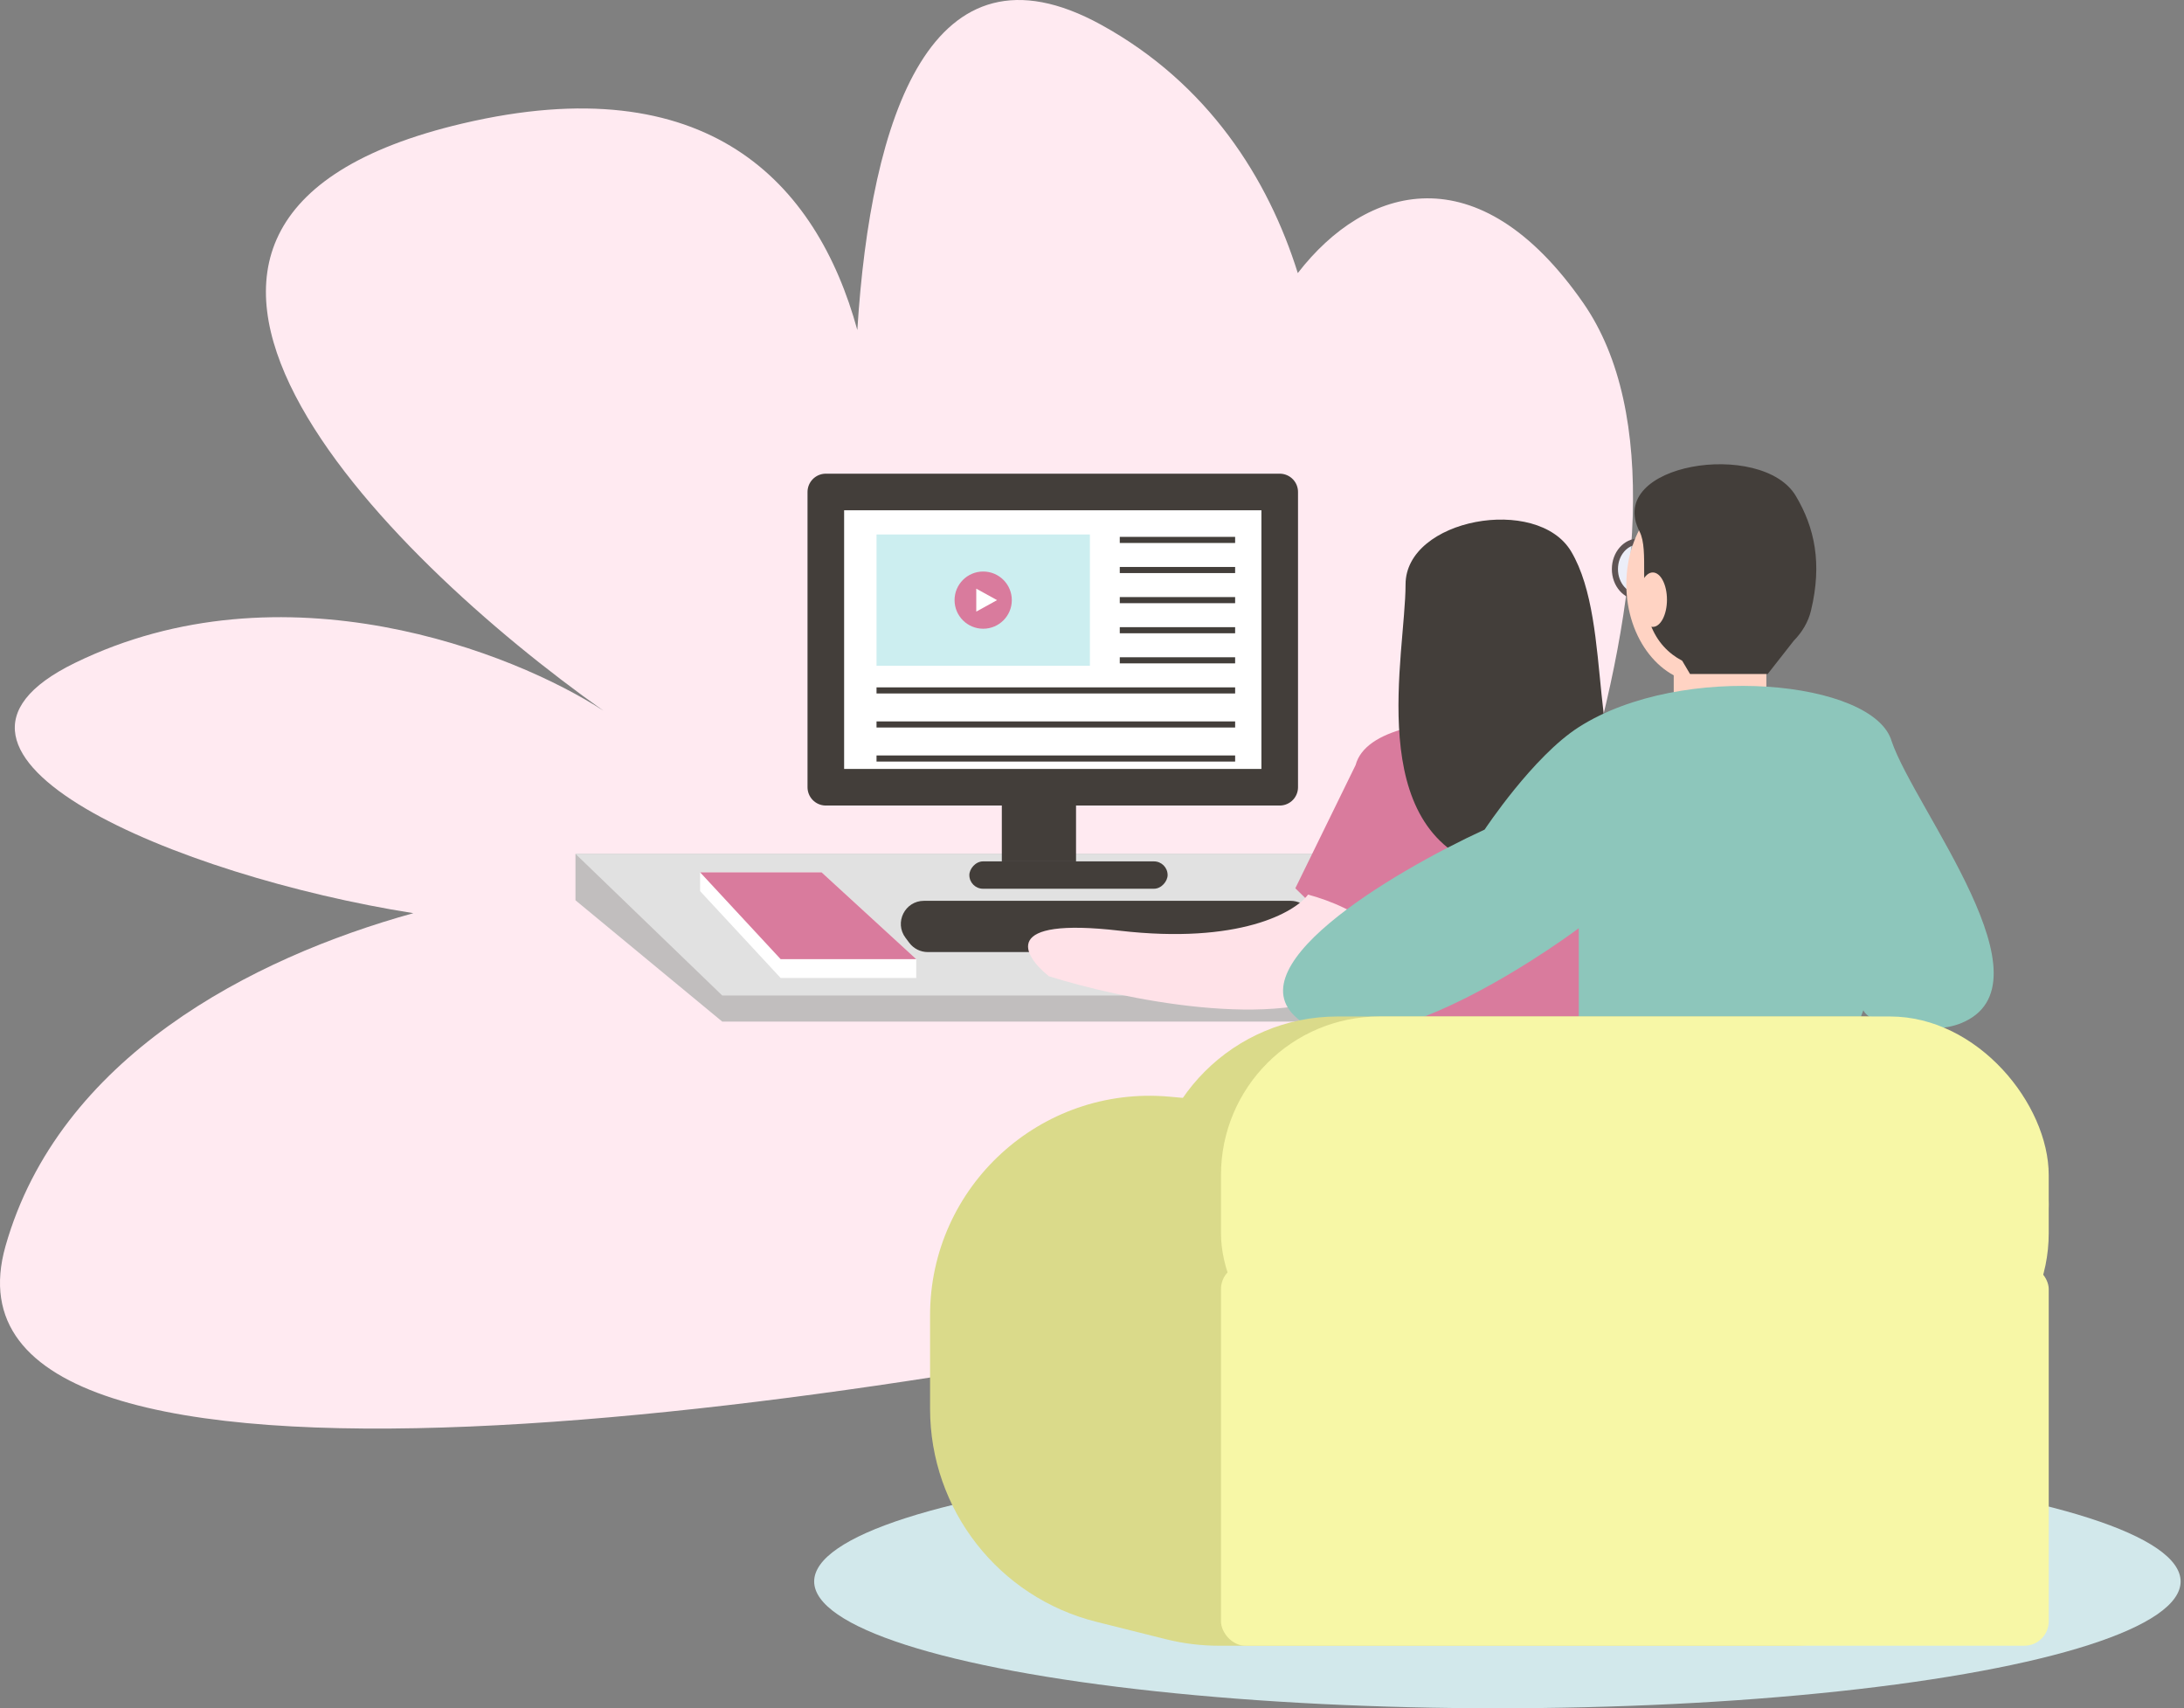 <svg width="179" height="140" viewBox="0 0 179 140" fill="none" xmlns="http://www.w3.org/2000/svg">
<rect x="0" y="0" width="179" height="140" fill="#808080" stroke="none"/>
<path d="M6.123 54.338C23.191 45.997 42.127 53.469 49.462 58.248C31.465 45.536 3.956 18.116 37.893 10.125C57.954 5.401 66.929 14.903 70.267 27.049C71.355 9.646 76.31 -5.619 90.23 2.02C99.042 6.855 103.953 14.669 106.367 22.381C111.939 15.167 121.152 12.445 129.755 24.817C142.264 42.807 123.097 86.499 111.949 106.097C71.828 115.201 -6.641 127.154 0.45 102.128C4.828 86.678 20.593 78.512 33.879 74.838C14.528 71.782 -9.206 61.83 6.123 54.338Z" fill="#FFEAF1"/>
<path d="M104.885 40.32H67.684V64.517H104.885V40.32Z" fill="white" stroke="#433E3A" stroke-width="3" stroke-linejoin="round"/>
<path d="M91.776 44.249H101.231" stroke="#433E3A" stroke-width="0.5"/>
<path d="M91.776 46.716H101.231" stroke="#433E3A" stroke-width="0.5"/>
<path d="M91.776 49.183H101.231" stroke="#433E3A" stroke-width="0.5"/>
<path d="M91.776 51.649H101.231" stroke="#433E3A" stroke-width="0.5"/>
<path d="M91.776 54.116H101.231" stroke="#433E3A" stroke-width="0.5"/>
<path d="M71.84 56.583L101.232 56.583" stroke="#433E3A" stroke-width="0.5"/>
<path d="M71.84 59.373L101.232 59.373" stroke="#433E3A" stroke-width="0.5"/>
<path d="M71.84 62.163L101.232 62.163" stroke="#433E3A" stroke-width="0.5"/>
<path d="M136.533 69.977H47.166V73.782L59.196 83.726H148.563V80.01L136.533 69.977Z" fill="#C1BEBE"/>
<path d="M47.166 69.977H136.533L148.563 81.586H59.196L47.166 69.977Z" fill="#E1E1E1"/>
<rect x="82.109" y="64.517" width="6.082" height="6.078" fill="#433E3A"/>
<rect width="16.251" height="2.242" rx="1.121" transform="matrix(1 0 0 -1 79.447 72.836)" fill="#433E3A"/>
<path d="M74.527 77.271C74.885 77.746 75.445 78.026 76.04 78.026H106.088C107.649 78.026 108.539 76.243 107.6 74.996L107.289 74.581C106.931 74.106 106.371 73.826 105.776 73.826H75.728C74.167 73.826 73.277 75.609 74.216 76.857L74.527 77.271Z" fill="#433E3A"/>
<path d="M89.327 43.803H71.84V54.563H89.327V43.803Z" fill="#CCEEF0"/>
<ellipse cx="80.582" cy="49.183" rx="2.346" ry="2.344" fill="#D97B9D"/>
<path d="M81.719 49.183L80.015 50.123L80.015 48.244L81.719 49.183Z" fill="white"/>
<path d="M67.337 71.489H57.38V73.032L63.98 80.148H69.537H75.095V78.605L67.337 71.489Z" fill="white"/>
<path d="M57.38 71.489H67.337L75.095 78.605H63.98L57.38 71.489Z" fill="#D97B9D"/>
<path d="M111.106 62.699C112.666 56.796 133.083 58.873 134.509 63.863C136.293 70.1 127.627 85.197 130.301 89.874C132.441 93.617 117.225 92.325 109.35 91.211C110.394 88.54 113.562 83.956 112.441 78.928L106.164 72.799L111.106 62.699Z" fill="#D97B9D"/>
<path d="M128.768 45.19C126.001 40.551 115.199 42.501 115.199 47.902C115.199 53.578 111.713 68.019 121.829 71.114C131.944 74.209 139.376 67.4 134.628 65.544C129.88 63.687 132.357 51.206 128.768 45.19Z" fill="#433E3A"/>
<path d="M91.758 76.274C101.543 77.406 106.135 74.773 107.208 73.315C110.855 74.301 116.683 77.2 110.812 80.906C104.942 84.611 91.802 81.849 85.965 80.005C83.82 78.29 81.974 75.142 91.758 76.274Z" fill="#FFE2E8"/>
<path d="M134.301 44.378C135.342 44.378 136.243 45.358 136.243 46.642C136.243 47.925 135.342 48.905 134.301 48.905C133.259 48.905 132.358 47.925 132.358 46.642C132.358 45.358 133.259 44.378 134.301 44.378Z" fill="#DAF2FF" fill-opacity="0.5" stroke="#5F5454" stroke-width="0.5"/>
<ellipse cx="139.7" cy="47.889" rx="6.406" ry="8.11" fill="#FFD3C3"/>
<rect x="137.178" y="52.08" width="7.592" height="6.51" fill="#FFD3C3"/>
<path d="M129.397 59.591C137.843 54.194 153.614 55.765 155.041 60.755C156.948 66.341 168.564 80.705 160.702 83.867C158.345 84.815 153.447 84.247 152.718 82.797C152.052 84.722 150.832 86.766 150.832 86.766H129.397V76.07C129.397 76.07 113.417 88.102 106.878 83.867C100.339 79.631 114.022 71.515 121.681 67.987C121.681 67.987 125.644 61.989 129.397 59.591Z" fill="#8DC6BB"/>
<path d="M134.377 43.559C131.514 37.963 144.414 35.999 147.181 40.638C148.722 43.222 149.363 46.158 148.427 50.045C148.201 50.985 147.698 51.818 147.012 52.517L144.881 55.236H138.514L137.871 54.149C136.739 53.558 135.808 52.593 135.281 51.195C134.278 48.535 135.184 45.135 134.377 43.559Z" fill="#433E3A"/>
<ellipse cx="135.461" cy="49.146" rx="1.163" ry="2.231" fill="#FFD3C3"/>
<g style="mix-blend-mode:multiply">
<ellipse cx="122.726" cy="129.608" rx="55.997" ry="10.392" fill="#D2E8EB"/>
</g>
<rect x="94.246" y="83.305" width="73.667" height="30.759" rx="15.38" fill="#DADA8A"/>
<path d="M76.228 107.804C76.228 97.23 85.299 88.934 95.831 89.876L148.297 94.569C157.579 95.4 164.693 103.178 164.693 112.498V116.876C164.693 126.817 156.634 134.876 146.693 134.876H99.916C98.444 134.876 96.978 134.695 95.55 134.338L89.862 132.916C81.849 130.913 76.228 123.713 76.228 115.454V107.804Z" fill="#DADA8A"/>
<rect x="100.071" y="83.305" width="67.842" height="30.759" rx="13" fill="#F7F7A6"/>
<rect x="100.071" y="103.645" width="67.842" height="31.23" rx="2" fill="#F7F7A6"/>
</svg>
